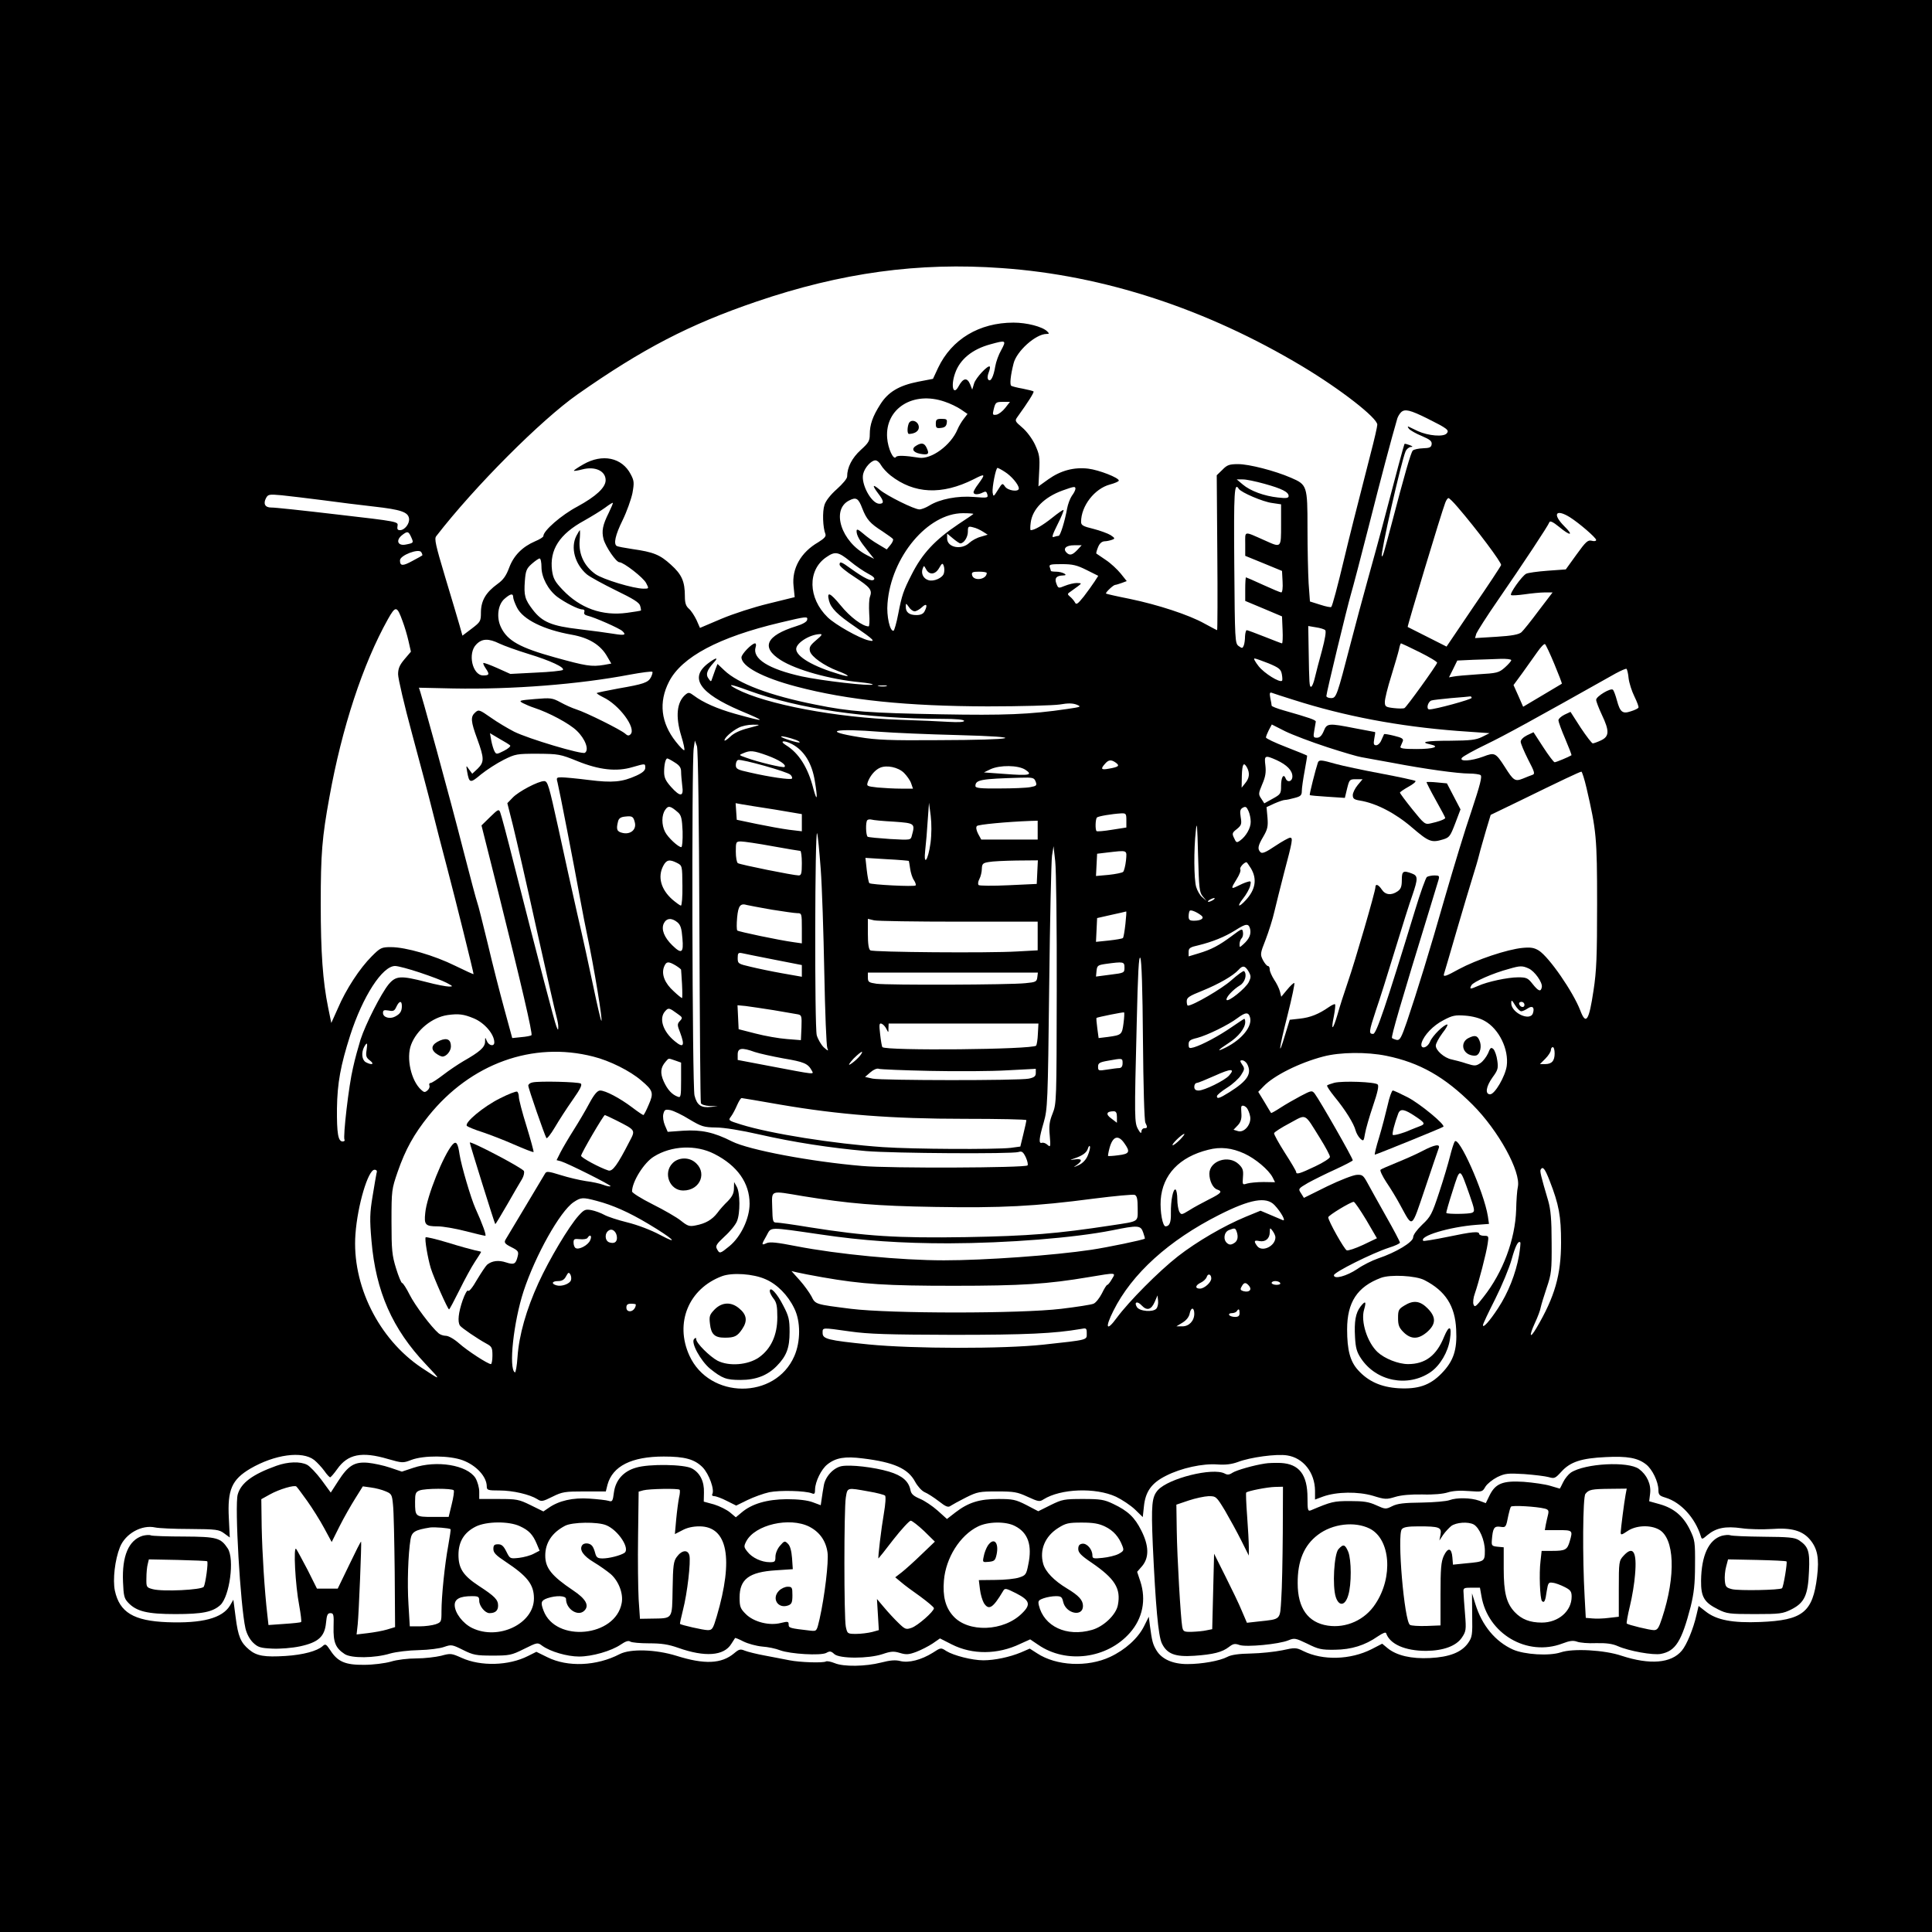 <?xml version="1.0" standalone="no"?>
<!DOCTYPE svg PUBLIC "-//W3C//DTD SVG 20010904//EN"
 "http://www.w3.org/TR/2001/REC-SVG-20010904/DTD/svg10.dtd">
<svg version="1.0" xmlns="http://www.w3.org/2000/svg"
 width="1024pt" height="1024pt" viewBox="0 0 1024 1024"
 preserveAspectRatio="xMidYMid meet">
<g transform="translate(0,1024) scale(0.1,-0.1)"
fill="#000000" stroke="none">
<path d="M0 5120 l0 -5120 5120 0 5120 0 0 5120 0 5120 -5120 0 -5120 0 0
-5120z m5310 3699 c541 -38 1084 -216 1593 -521 202 -121 397 -273 397 -309 0
-10 -16 -80 -36 -156 -75 -292 -115 -451 -139 -552 -35 -147 -63 -252 -69
-258 -3 -3 -29 2 -59 12 l-54 17 -7 96 c-3 54 -6 185 -6 293 0 225 -2 230 -88
267 -85 37 -222 72 -279 72 -47 0 -59 -4 -84 -30 l-30 -29 3 -411 c2 -225 1
-410 -1 -410 -2 0 -32 16 -67 35 -82 46 -247 100 -397 131 -66 13 -123 26
-125 28 -4 5 39 46 49 46 4 0 20 5 34 10 l27 10 -32 40 c-18 22 -53 55 -79 72
-25 17 -48 33 -50 34 -2 2 2 17 9 34 8 20 20 30 34 31 11 0 29 4 40 8 17 6 16
9 -8 25 -15 9 -56 24 -91 33 -54 13 -65 19 -65 37 0 84 71 176 153 198 26 7
47 16 47 21 0 15 -105 56 -162 63 -76 9 -146 -10 -211 -56 l-53 -38 4 82 c4
74 1 88 -22 139 -15 32 -45 72 -68 91 -40 34 -40 36 -24 58 55 76 88 129 84
133 -2 3 -28 9 -57 15 -29 5 -56 12 -61 15 -9 6 -4 55 12 118 16 66 118 157
175 157 15 0 15 2 3 14 -26 25 -108 46 -178 46 -182 0 -328 -88 -400 -240
l-27 -58 -78 -15 c-102 -20 -160 -55 -201 -120 -41 -64 -56 -108 -56 -159 0
-35 -6 -45 -48 -83 -46 -42 -72 -92 -72 -141 0 -11 -25 -40 -54 -66 -34 -30
-59 -62 -66 -84 -12 -35 -9 -120 5 -155 4 -12 -6 -23 -38 -43 -92 -53 -141
-139 -131 -232 l6 -59 -138 -34 c-79 -19 -187 -54 -251 -81 l-113 -48 -18 41
c-11 23 -29 51 -41 61 -16 14 -21 31 -21 65 0 79 -16 116 -74 168 -58 53 -92
67 -205 83 -40 6 -77 13 -82 16 -18 11 -8 58 31 137 22 45 45 110 52 143 10
56 9 66 -9 100 -46 89 -150 111 -251 53 -30 -17 -52 -32 -50 -34 2 -2 21 1 44
7 68 18 124 -8 124 -57 0 -39 -51 -86 -150 -140 -85 -45 -180 -128 -180 -156
0 -6 -20 -18 -44 -28 -67 -29 -113 -75 -137 -139 -16 -43 -31 -65 -62 -87 -62
-45 -87 -88 -88 -149 0 -49 -2 -52 -49 -88 l-49 -37 -16 57 c-9 31 -43 146
-76 255 -50 167 -58 202 -47 215 204 264 556 616 748 751 345 242 593 371 948
492 451 154 861 210 1302 178z m-3 -434 c-14 -24 -28 -63 -32 -87 -9 -55 -24
-83 -36 -71 -6 6 -6 20 1 38 6 15 9 30 6 32 -9 10 -74 -59 -83 -89 l-10 -33
-11 28 c-16 38 -37 34 -61 -10 -28 -53 -43 0 -19 68 25 74 91 128 187 154 83
23 86 22 58 -30z m-300 -274 c28 -9 67 -28 86 -41 l35 -24 -20 -26 c-11 -14
-26 -39 -33 -56 -35 -84 -139 -160 -204 -150 -75 12 -116 13 -122 4 -13 -20
-43 45 -47 102 -11 155 138 249 305 191z m321 -33 c-14 -18 -35 -34 -47 -36
-19 -3 -21 0 -15 25 10 41 12 43 51 43 l36 0 -25 -32z m2237 -56 c106 -53 118
-62 103 -79 -16 -20 -98 -13 -153 12 -22 11 -44 21 -50 24 -5 2 -4 -3 3 -12 7
-8 38 -26 68 -38 44 -19 54 -27 52 -44 -2 -16 -11 -20 -46 -21 -24 -1 -48 -6
-54 -12 -10 -10 -44 -128 -113 -392 -42 -157 -46 -172 -51 -168 -9 9 102 500
126 556 5 12 18 22 27 23 13 0 12 3 -6 10 -13 5 -25 8 -27 6 -2 -2 -43 -153
-120 -447 -14 -52 -47 -174 -74 -270 -27 -96 -67 -247 -90 -335 -74 -285 -77
-295 -105 -295 -14 0 -25 5 -25 11 0 17 109 467 130 539 11 37 54 201 96 366
62 245 119 460 150 566 3 10 12 25 20 33 20 19 48 12 139 -33z m-2895 -248 c8
-14 30 -38 50 -54 125 -98 272 -105 441 -20 62 32 64 29 23 -27 -13 -17 -24
-36 -24 -42 0 -14 25 -14 50 -1 14 7 19 5 23 -10 5 -19 2 -20 -71 -14 -86 7
-181 -11 -237 -46 -18 -11 -41 -20 -52 -20 -27 0 -172 72 -210 104 -39 33 -42
25 -8 -20 30 -39 32 -54 6 -54 -42 0 -99 105 -86 158 8 34 43 72 65 72 9 0 23
-12 30 -26z m656 -35 c34 -21 74 -68 74 -88 0 -20 -58 -12 -73 10 -14 20 -15
19 -38 -18 -23 -37 -24 -37 -28 -13 -3 27 17 130 26 130 3 0 21 -9 39 -21z
m1375 -63 c94 -26 129 -44 129 -65 0 -11 -12 -13 -56 -8 -74 8 -147 35 -187
69 l-32 27 30 0 c17 1 69 -10 116 -23z m-1001 -27 c0 -6 -8 -23 -19 -37 -10
-15 -21 -45 -25 -67 -12 -67 -36 -145 -45 -145 -5 0 -17 -3 -26 -6 -12 -5 -7
12 20 66 20 39 34 74 32 77 -3 2 -30 -17 -61 -42 -49 -39 -93 -65 -113 -65 -3
0 -3 18 0 40 9 72 72 135 168 170 64 23 69 23 69 9z m866 0 c12 -19 128 -69
177 -75 l47 -7 0 -108 c0 -125 2 -123 -87 -83 -113 50 -103 52 -103 -19 l0
-63 98 -40 97 -40 3 -57 c2 -31 -1 -57 -7 -57 -5 0 -48 18 -96 40 -48 22 -89
40 -91 40 -2 0 -4 -28 -4 -62 l0 -63 98 -41 97 -41 3 -72 c2 -39 0 -71 -3 -71
-3 0 -44 16 -92 35 -48 19 -91 35 -95 35 -4 0 -8 -15 -9 -32 0 -18 -3 -41 -7
-50 -6 -15 -9 -15 -27 -2 -19 14 -20 28 -23 429 -3 392 0 442 24 404z m-4856
-60 c80 -11 202 -26 273 -34 142 -16 180 -29 185 -63 4 -27 -23 -62 -48 -62
-13 0 -16 6 -13 23 4 22 3 23 -319 60 -178 21 -336 38 -351 37 -32 0 -43 20
-27 50 11 20 16 21 83 15 40 -4 137 -16 217 -26z m2860 -43 c23 -59 41 -80
107 -122 28 -19 54 -37 56 -41 3 -5 -3 -19 -14 -32 l-19 -23 -45 27 c-25 14
-61 40 -80 57 -27 23 -35 26 -35 13 0 -23 17 -52 58 -103 l35 -44 -39 20
c-135 70 -190 240 -94 289 38 20 50 12 70 -41z m3156 6 c100 -116 235 -296
230 -307 -2 -7 -68 -107 -147 -222 l-142 -210 -101 51 c-56 28 -103 52 -105
53 -3 2 178 604 199 658 5 14 13 25 17 25 5 0 26 -21 49 -48z m-4499 -29 c-33
-66 -39 -97 -28 -141 12 -42 67 -122 84 -122 22 0 128 -82 142 -111 15 -29 15
-29 -14 -29 -53 0 -215 49 -255 77 -59 42 -89 104 -84 176 3 31 3 57 1 57 -1
0 -9 -13 -18 -30 -32 -62 -8 -150 55 -204 17 -14 87 -52 154 -85 93 -45 125
-65 129 -82 4 -13 5 -24 4 -25 -1 -1 -34 -7 -73 -12 -132 -18 -249 24 -342
122 -41 43 -50 60 -56 102 -14 110 39 193 171 265 39 22 88 52 110 68 21 16
39 27 41 26 2 -2 -8 -25 -21 -52z m1932 -7 c-2 -3 -38 -27 -79 -54 -125 -84
-192 -156 -248 -267 -44 -86 -52 -110 -71 -208 -9 -48 -21 -89 -25 -90 -19 -5
-38 78 -32 145 19 246 213 478 400 478 33 0 57 -2 55 -4z m3161 -17 c48 -30
140 -109 140 -121 0 -6 -11 -8 -24 -4 -20 5 -31 -5 -80 -73 l-57 -79 -97 -7
c-53 -4 -104 -11 -113 -16 -23 -12 -90 -107 -80 -113 4 -3 36 -1 72 4 35 5 83
10 106 10 l42 0 -74 -97 c-40 -54 -81 -105 -91 -114 -14 -12 -50 -19 -132 -24
l-114 -7 7 24 c5 12 56 93 115 178 133 193 266 394 272 412 3 9 19 2 51 -24
61 -51 80 -48 28 3 -64 64 -46 94 29 48z m-3110 -77 l25 -16 -37 -11 c-20 -5
-47 -20 -60 -32 -42 -40 -118 -25 -118 23 l0 26 31 -26 c17 -14 34 -26 39 -26
19 0 40 33 40 62 0 28 2 30 28 23 15 -3 38 -14 52 -23z m-3031 -28 c14 -31 14
-32 -27 -40 -42 -9 -56 20 -23 48 30 24 36 23 50 -8z m3531 -69 c-26 -27 -40
-31 -57 -14 -21 21 -3 39 40 39 l40 0 -23 -25z m-3472 -29 c-1 -1 -25 -15 -52
-29 -51 -28 -66 -28 -66 3 0 27 101 65 113 43 5 -8 7 -16 5 -17z m2268 -31
c30 -25 73 -54 96 -66 27 -14 37 -24 30 -31 -12 -12 -51 7 -122 58 -52 38 -60
40 -60 21 0 -8 35 -37 79 -65 84 -55 95 -69 82 -105 -5 -12 -6 -52 -4 -89 3
-38 1 -68 -3 -68 -32 0 -98 49 -149 112 -56 68 -74 75 -61 24 10 -39 44 -74
137 -137 100 -69 114 -83 72 -73 -48 11 -176 83 -216 122 -105 102 -108 251
-7 319 46 32 63 29 126 -22z m-1636 -31 c0 -54 35 -120 83 -157 42 -31 112
-67 133 -67 10 0 14 -5 11 -14 -4 -9 3 -16 16 -19 39 -9 172 -68 186 -82 22
-21 12 -24 -49 -14 -30 5 -111 16 -179 24 -147 17 -197 38 -247 103 -42 55
-48 75 -42 154 4 53 9 65 36 89 18 16 37 29 42 29 6 0 10 -21 10 -46z m2133
-32 c-6 -25 -54 -46 -82 -37 -27 8 -40 35 -31 60 7 19 7 19 19 -3 17 -31 49
-28 69 8 15 26 18 27 24 11 4 -11 4 -28 1 -39z m756 17 l62 -31 -20 -31 c-11
-17 -37 -53 -57 -79 -33 -41 -40 -45 -47 -30 -5 9 -17 23 -26 30 -15 13 -14
15 4 27 11 8 29 21 40 29 19 15 19 15 -8 16 -15 0 -43 -7 -63 -15 -34 -14 -35
-14 -45 12 -11 29 0 42 36 43 32 0 -4 20 -37 20 -16 0 -28 2 -28 4 0 2 -3 11
-6 20 -5 14 4 16 63 16 58 0 80 -5 132 -31z m-529 -16 c-1 -36 -72 -45 -78
-10 -3 14 4 17 37 17 23 0 41 -3 41 -7z m-2510 -128 c0 -9 9 -33 20 -55 32
-64 143 -118 290 -144 91 -16 154 -54 189 -117 l21 -36 -38 -7 c-67 -11 -96
-6 -262 40 -184 51 -251 88 -285 160 -25 52 -16 121 20 151 31 27 45 29 45 8z
m2128 -75 c9 0 26 10 39 22 24 23 31 11 13 -23 -7 -13 -21 -19 -43 -19 -38 0
-57 15 -56 45 0 19 1 19 16 -2 8 -13 22 -23 31 -23z m-2714 -53 c10 -26 24
-73 31 -104 l13 -57 -34 -40 c-26 -31 -34 -49 -34 -80 0 -22 33 -164 74 -315
41 -152 89 -332 106 -401 17 -69 53 -208 80 -310 43 -163 140 -553 140 -563 0
-2 -44 18 -97 44 -111 55 -262 99 -341 99 -50 0 -56 -3 -102 -49 -63 -63 -136
-174 -179 -275 l-35 -78 -17 83 c-28 138 -39 289 -39 548 0 267 7 352 46 566
66 367 177 705 310 943 41 73 48 72 78 -11z m2144 7 c-2 -10 -25 -23 -58 -33
-160 -50 -188 -112 -83 -179 83 -53 263 -103 422 -118 39 -4 69 -9 66 -12 -10
-10 -270 20 -376 43 -176 39 -263 94 -244 155 4 11 2 20 -3 20 -17 0 -72 -57
-72 -74 0 -48 112 -108 291 -155 272 -72 588 -104 1014 -105 176 0 348 5 382
10 45 8 69 7 90 -1 26 -11 23 -12 -52 -23 -195 -29 -336 -34 -665 -28 -382 7
-485 14 -666 51 -243 48 -412 112 -485 182 l-36 34 -11 -28 c-5 -15 -13 -37
-17 -48 -6 -20 -7 -20 -20 -1 -16 21 -8 44 28 84 28 30 12 28 -30 -4 -101 -77
-45 -158 169 -250 146 -61 142 -64 -27 -17 -92 26 -168 59 -217 96 -24 18 -29
18 -44 6 -47 -39 -55 -116 -23 -220 12 -39 19 -72 16 -75 -3 -3 -23 17 -45 45
-79 100 -92 209 -36 318 67 131 264 236 589 313 143 34 147 34 143 14z m2746
-54 c6 -6 -1 -47 -17 -107 -15 -54 -32 -119 -38 -145 -6 -27 -15 -48 -20 -48
-9 0 -10 13 -13 203 l-2 119 41 -7 c22 -3 44 -10 49 -15z m-2698 -53 c-33 -28
-38 -38 -33 -59 8 -29 74 -76 147 -104 66 -25 72 -37 10 -18 -140 41 -230 94
-230 134 0 32 71 77 125 79 16 1 12 -6 -19 -32z m-1679 -18 c23 -11 92 -36
154 -55 115 -35 195 -72 182 -85 -5 -4 -69 -11 -143 -14 l-135 -7 -69 31 c-38
17 -71 29 -74 27 -2 -3 3 -15 12 -28 22 -32 20 -38 -13 -38 -57 0 -84 118 -36
165 30 31 65 32 122 4z m4878 -46 c52 -26 94 -51 92 -56 -5 -17 -163 -236
-173 -240 -6 -3 -31 -3 -57 0 -43 5 -47 8 -47 33 0 16 15 77 34 137 18 59 37
123 41 141 3 17 8 32 11 32 2 0 47 -21 99 -47z m714 -64 c23 -55 41 -102 39
-103 -2 -1 -48 -29 -104 -62 l-101 -60 -25 57 -26 58 47 64 c25 35 61 85 79
111 18 26 36 45 41 42 4 -3 27 -51 50 -107z m-1515 5 c55 -23 65 -31 70 -57 3
-17 4 -33 1 -35 -12 -12 -94 39 -124 77 -18 23 -28 41 -22 41 6 0 40 -12 75
-26z m1286 17 c0 -5 -15 -22 -34 -39 -32 -28 -41 -30 -143 -36 -59 -4 -118 -9
-130 -12 l-23 -4 22 44 22 45 85 4 c47 1 112 4 144 5 31 1 57 -2 57 -7z m622
-96 c3 -25 17 -69 31 -97 14 -29 24 -55 21 -59 -2 -4 -20 -13 -40 -19 -44 -15
-57 -5 -74 58 -7 26 -16 51 -21 56 -11 12 -89 -35 -89 -53 0 -9 14 -45 30 -79
41 -86 40 -115 -4 -136 -19 -9 -39 -16 -44 -16 -5 0 -34 38 -64 83 l-54 84
-32 -15 c-18 -9 -32 -22 -32 -30 0 -7 16 -52 36 -98 20 -47 35 -86 33 -87 -14
-9 -81 -37 -89 -37 -5 0 -32 36 -60 79 l-52 80 -34 -16 c-20 -10 -34 -24 -34
-34 0 -10 18 -52 39 -94 35 -67 38 -77 23 -82 -9 -3 -32 -12 -51 -20 -41 -16
-49 -11 -95 62 -49 76 -54 78 -114 55 -64 -24 -131 -28 -113 -6 7 8 64 40 129
71 97 47 238 124 686 376 28 15 53 26 57 24 3 -3 9 -25 11 -50z m-5182 5 c-15
-28 -39 -36 -172 -59 -60 -11 -112 -22 -115 -24 -2 -2 13 -12 33 -22 86 -40
178 -165 146 -197 -9 -9 -16 -8 -29 4 -24 21 -207 112 -258 128 -22 7 -60 24
-85 38 -43 23 -51 24 -135 17 -82 -7 -87 -8 -65 -21 14 -7 41 -19 60 -25 80
-26 188 -84 227 -122 45 -43 67 -102 43 -117 -16 -10 -299 74 -375 112 -33 17
-89 50 -124 75 -60 42 -64 43 -82 27 -26 -23 -24 -47 11 -142 37 -102 37 -121
2 -156 l-29 -27 -17 23 c-16 23 -16 23 -10 -12 11 -62 16 -63 74 -14 30 24 84
59 120 77 62 31 70 32 180 32 110 -1 119 -2 210 -39 116 -47 208 -57 292 -32
70 20 68 20 68 -4 0 -13 -14 -26 -47 -41 -75 -34 -126 -39 -253 -23 -63 8
-128 14 -144 14 -26 0 -28 -2 -21 -27 9 -35 89 -446 120 -618 13 -71 29 -152
35 -180 39 -183 87 -476 77 -465 -3 3 -22 84 -42 180 -20 96 -58 270 -85 385
-26 116 -72 321 -101 457 -50 227 -56 248 -75 248 -31 0 -136 -55 -167 -88
l-28 -29 30 -119 c16 -65 73 -312 125 -549 53 -236 100 -446 106 -465 5 -19
10 -44 9 -55 0 -17 -2 -16 -10 5 -10 24 -91 333 -225 860 -35 140 -68 264 -73
275 -7 18 -12 15 -53 -25 l-46 -45 88 -350 c122 -488 184 -754 177 -762 -4 -3
-28 -8 -54 -10 l-48 -5 -42 154 c-23 84 -63 240 -88 347 -26 106 -50 204 -55
216 -5 13 -38 137 -74 277 -70 275 -231 863 -236 863 0 0 82 -2 182 -4 314 -6
667 22 935 73 65 12 119 19 121 15 2 -4 -2 -17 -8 -29z m517 -70 c267 -97 622
-149 1026 -150 75 0 117 -4 117 -11 0 -6 -28 -8 -82 -5 -46 3 -162 8 -258 11
-336 11 -711 82 -866 163 -56 30 -31 27 63 -8z m731 23 c-10 -2 -28 -2 -40 0
-13 2 -5 4 17 4 22 1 32 -1 23 -4z m2157 -72 c272 -87 558 -141 870 -165 l170
-12 -40 -20 c-33 -16 -62 -19 -167 -20 -129 0 -165 -7 -109 -19 57 -12 21 -25
-71 -25 -68 0 -89 3 -85 13 3 6 8 19 12 28 5 13 -4 19 -45 29 -28 7 -52 11
-54 9 -1 -2 -7 -16 -14 -31 -6 -16 -19 -28 -28 -28 -13 0 -15 7 -10 35 4 19 6
35 4 35 -2 0 -49 9 -106 20 -142 28 -149 27 -166 -15 -10 -24 -21 -35 -36 -35
-19 0 -20 4 -14 38 3 20 7 41 8 47 1 9 -34 21 -171 60 -35 10 -63 21 -63 25 0
4 -3 22 -7 40 -5 26 -3 32 8 28 8 -3 59 -20 114 -37z m945 10 c0 -8 -193 -61
-224 -61 -18 0 -9 39 10 47 7 3 55 8 106 13 51 4 96 8 101 9 4 0 7 -3 7 -8z
m-3833 -160 c-44 -11 -78 -27 -97 -46 -17 -16 -30 -24 -30 -19 0 14 38 48 75
67 17 9 50 16 75 16 45 0 45 0 -23 -18z m3067 -101 c83 -27 165 -51 181 -53
17 -3 91 -17 165 -30 172 -33 347 -57 408 -57 26 0 53 -4 59 -8 10 -6 -2 -52
-47 -188 -34 -98 -96 -303 -140 -455 -84 -294 -148 -501 -203 -664 -29 -84
-37 -99 -53 -97 -10 2 -22 7 -26 10 -6 6 47 188 202 692 21 69 41 135 45 148
5 19 3 22 -22 22 -15 0 -33 -4 -40 -8 -6 -4 -35 -84 -63 -177 -156 -510 -205
-655 -222 -655 -24 0 -23 11 15 126 19 54 64 198 101 319 37 121 78 252 92
290 30 88 30 103 -2 115 -47 18 -54 13 -54 -34 0 -35 -5 -48 -22 -60 -33 -23
-65 -20 -84 9 -18 27 -34 33 -34 12 0 -21 -108 -393 -146 -502 -19 -55 -44
-133 -55 -173 -25 -85 -36 -89 -19 -7 6 31 9 59 6 62 -2 3 -17 -4 -33 -15 -53
-37 -98 -55 -153 -61 l-54 -6 -24 -78 c-40 -134 -34 -79 12 101 24 95 40 172
36 172 -5 0 -22 -16 -39 -37 l-30 -36 -7 28 c-4 16 -18 44 -31 63 -12 19 -23
43 -23 53 0 11 -4 19 -10 19 -5 0 -17 14 -26 31 -15 30 -15 35 14 108 16 42
38 110 47 151 10 41 32 131 50 200 46 173 49 190 33 190 -7 0 -43 -20 -79 -44
-49 -33 -69 -42 -78 -33 -17 17 -14 34 15 83 22 38 26 53 22 101 l-5 55 41 19
c23 10 48 19 56 19 8 0 32 5 53 11 31 8 37 14 37 37 0 15 7 63 15 106 8 44 14
80 13 81 -2 2 -51 22 -110 45 -60 23 -108 46 -108 51 0 6 7 23 15 39 l16 30
71 -36 c39 -19 139 -57 222 -84z m-2364 81 c63 -5 246 -13 405 -17 381 -10
321 -26 -105 -27 -249 -2 -325 1 -415 16 -201 32 -138 48 115 28z m-1966 -72
c4 -4 -10 -17 -32 -28 -39 -20 -42 -20 -51 -3 -5 9 -13 35 -17 56 l-7 40 49
-29 c27 -15 53 -31 58 -36z m1515 29 c13 -5 22 -11 19 -13 -5 -5 -98 24 -98
31 0 5 44 -5 79 -18z m-512 -988 c2 -509 5 -931 8 -937 2 -7 23 -14 47 -15
l43 -1 -37 -4 c-52 -6 -74 9 -87 61 -12 49 -16 1768 -4 1841 l6 40 11 -30 c6
-19 11 -373 13 -955z m491 966 c64 -34 106 -101 121 -197 16 -94 12 -113 -8
-39 -28 111 -77 189 -146 231 -37 23 -9 27 33 5z m-132 -60 c65 -24 104 -50
92 -61 -6 -6 -138 25 -203 49 -40 14 -40 14 -15 24 37 16 53 14 126 -12z
m2701 -25 c54 -25 83 -55 83 -86 0 -28 -27 -35 -36 -10 -11 27 -24 5 -24 -40
0 -41 -2 -45 -44 -68 l-45 -25 -16 25 c-16 23 -15 28 5 76 17 39 21 63 17 99
-7 55 -3 57 60 29z m-3191 -12 c25 -15 34 -28 34 -48 0 -16 3 -49 6 -75 9 -60
-10 -62 -60 -6 -28 32 -36 48 -36 79 0 40 8 71 17 71 3 0 21 -9 39 -21z m613
-65 c8 -7 12 -17 8 -21 -8 -7 -116 8 -224 33 -65 14 -73 19 -73 39 0 13 5 25
12 27 18 6 261 -62 277 -78z m1726 63 c21 -16 14 -22 -37 -31 -42 -8 -46 -2
-21 26 19 22 33 23 58 5z m695 -26 c15 -29 12 -56 -10 -82 l-19 -24 1 63 c2
64 10 76 28 43z m-1819 -27 c15 -15 33 -40 38 -55 l10 -29 -63 0 c-35 0 -90 3
-124 6 -60 7 -60 7 -51 33 13 32 38 61 64 72 35 15 95 3 126 -27z m644 16 c42
-28 19 -32 -110 -22 l-110 8 35 17 c50 23 147 22 185 -3z m2974 -97 c52 -225
56 -260 56 -613 0 -277 -3 -357 -19 -460 -24 -161 -40 -185 -70 -106 -38 99
-165 283 -220 318 -25 15 -42 18 -86 14 -82 -8 -243 -62 -338 -113 -68 -38
-83 -42 -79 -27 3 10 34 114 67 229 34 116 72 244 85 285 13 41 29 95 35 120
6 25 23 82 36 128 l25 83 147 71 c229 112 326 158 334 158 3 0 16 -39 27 -87z
m-2920 35 c8 -21 5 -24 -28 -30 -20 -4 -93 -7 -163 -7 -102 -1 -128 2 -128 13
0 33 29 38 238 44 67 2 73 0 81 -20z m-1381 -149 l142 -24 0 -45 0 -46 -67 8
c-38 5 -115 19 -173 31 l-105 22 -3 44 -3 44 33 -6 c18 -3 97 -16 176 -28z
m824 -177 c-13 -94 -38 -127 -28 -37 4 33 10 103 13 155 l7 95 9 -69 c5 -42 5
-98 -1 -144z m-1337 161 c16 -15 20 -33 23 -100 1 -48 -2 -83 -7 -83 -16 0
-71 51 -86 81 -19 37 -19 89 1 117 16 24 28 21 69 -15z m3034 -48 c1 -33 -25
-78 -56 -100 -18 -13 -21 -12 -32 13 -12 24 -10 29 15 48 24 20 26 27 20 63
-5 32 -3 42 11 50 15 8 20 5 30 -17 7 -15 12 -40 12 -57z m-659 7 l0 -38 -77
-12 c-42 -7 -78 -10 -81 -7 -8 8 -6 64 2 72 7 7 78 19 129 22 25 1 27 -2 27
-37z m-2605 -12 c9 -37 -23 -64 -64 -55 -32 7 -36 19 -25 62 4 16 15 23 38 25
37 4 43 1 51 -32z m1373 5 c111 -8 113 -9 95 -74 -6 -24 -6 -24 -115 -18 -60
4 -113 9 -119 12 -10 7 -12 78 -2 88 4 4 14 5 22 3 9 -3 62 -8 119 -11z m1637
-396 l20 -24 -22 19 c-13 10 -27 35 -33 55 -12 42 -13 197 -2 296 6 58 8 35
12 -126 5 -178 7 -199 25 -220z m-875 351 l0 -50 -150 0 -149 0 -17 31 c-10
20 -12 35 -6 41 8 8 155 22 285 27 l37 1 0 -50z m-1150 -206 c7 -93 15 -340
19 -549 4 -209 11 -389 16 -400 7 -17 5 -17 -19 4 -14 14 -31 43 -37 64 -12
45 -10 1103 2 1070 4 -11 12 -96 19 -189z m-256 121 c77 -14 144 -25 148 -25
4 0 8 -29 8 -65 0 -55 -3 -65 -17 -65 -27 0 -310 57 -322 65 -6 3 -11 31 -11
61 0 52 1 54 28 54 15 0 90 -11 166 -25z m1507 -762 c-1 -589 -1 -602 -22
-655 -17 -42 -20 -66 -15 -117 5 -60 4 -63 -12 -49 -9 9 -23 13 -29 11 -19 -7
-16 23 9 108 20 71 22 99 29 719 4 355 11 668 15 695 l8 50 9 -80 c5 -44 9
-351 8 -682z m367 686 c-3 -27 -10 -55 -15 -60 -5 -5 -40 -12 -77 -16 l-67 -6
3 59 3 59 50 6 c114 13 108 16 103 -42z m-1151 -2 c1 -2 4 -20 7 -41 3 -21 11
-48 20 -61 8 -12 12 -25 9 -28 -7 -8 -236 4 -245 12 -4 3 -10 35 -14 70 l-7
64 113 -7 c63 -3 115 -8 117 -9z m-1228 -11 c27 -14 27 -15 28 -120 1 -58 -3
-106 -8 -106 -4 0 -25 15 -45 32 -61 54 -79 120 -49 178 17 33 33 37 74 16z
m1909 -48 l-3 -63 -150 -7 c-82 -4 -154 -3 -158 1 -5 5 -3 19 4 32 7 13 13 38
13 54 1 26 5 31 36 36 19 4 86 7 148 8 l113 1 -3 -62z m1132 20 c34 -57 25
-113 -28 -170 -38 -41 -48 -34 -13 10 16 20 33 50 37 66 6 26 5 28 -17 21 -13
-4 -36 -14 -51 -22 -34 -17 -35 -13 -3 38 14 22 23 45 19 51 -6 9 20 38 33 38
2 0 12 -15 23 -32z m-200 -168 c-8 -5 -19 -10 -25 -10 -5 0 -3 5 5 10 8 5 20
10 25 10 6 0 3 -5 -5 -10z m-2342 -51 c63 -10 125 -19 138 -19 23 0 24 -2 24
-80 l0 -80 -42 6 c-81 11 -293 56 -300 62 -4 4 -4 35 -1 69 6 63 17 77 53 66
8 -2 66 -13 128 -24z m2280 -32 c17 -14 -2 -27 -40 -27 -23 0 -28 5 -28 23 0
13 3 27 6 30 7 6 38 -7 62 -26z m-403 -44 c-4 -38 -10 -71 -13 -75 -4 -3 -38
-9 -75 -13 l-68 -7 3 63 3 63 75 17 c41 9 77 17 79 18 2 0 0 -29 -4 -66z
m-2375 9 c17 -14 23 -32 27 -85 7 -78 -4 -86 -54 -37 -43 42 -59 84 -45 115
14 29 41 32 72 7z m1493 3 l417 0 0 -76 0 -76 -110 -6 c-149 -9 -762 -4 -777
6 -9 6 -13 35 -13 87 l0 80 33 -8 c17 -4 220 -7 450 -7z m1543 -39 c6 -27 -4
-52 -35 -80 -21 -19 -21 -19 -21 0 0 11 5 25 11 31 6 6 9 20 7 32 -3 21 -6 20
-58 -19 -68 -51 -110 -73 -177 -93 l-53 -16 0 24 c0 20 8 25 53 35 73 18 138
44 194 79 58 37 71 38 79 7z m-2524 -162 l148 -29 0 -31 0 -31 -102 18 c-57
10 -133 26 -170 35 -65 15 -68 17 -68 46 0 26 3 30 23 26 12 -3 88 -18 169
-34z m1956 -428 c2 -236 7 -427 13 -437 12 -24 11 -29 -6 -29 -8 0 -15 -8 -15
-17 -1 -13 -6 -9 -18 12 -19 35 -20 52 -7 563 6 265 11 359 19 345 7 -12 12
-166 14 -437z m-2477 397 c16 -10 29 -20 29 -23 0 -3 3 -38 5 -77 2 -40 2 -73
0 -73 -3 0 -23 16 -44 36 -47 42 -66 89 -52 128 12 31 23 32 62 9z m2379 -11
c0 -28 -1 -29 -75 -38 l-76 -10 3 31 c3 27 7 30 48 36 95 13 100 12 100 -19z
m-3734 -27 c57 -19 121 -43 141 -54 34 -18 36 -20 13 -20 -14 0 -68 10 -120
24 -136 35 -161 34 -200 -12 -40 -49 -122 -210 -149 -293 -11 -36 -30 -103
-40 -150 -22 -90 -54 -367 -45 -381 3 -5 -2 -9 -10 -9 -24 0 -31 43 -30 175 2
135 19 227 70 387 67 208 171 368 238 368 16 0 75 -16 132 -35z m4393 4 c12
-22 12 -29 0 -54 -16 -33 -112 -110 -118 -94 -4 13 35 55 72 77 26 16 38 58
21 75 -4 3 -34 -19 -68 -49 -49 -44 -203 -134 -230 -134 -3 0 -6 10 -6 23 0
20 13 28 83 56 88 36 163 79 192 111 22 25 35 22 54 -11z m1483 18 c32 -14 75
-75 70 -99 -5 -27 -18 -22 -49 17 -25 32 -33 35 -77 35 -54 0 -163 -23 -213
-46 -41 -18 -46 -18 -34 4 10 18 113 64 200 87 58 17 70 17 103 2z m-2604 -47
c-3 -23 -8 -26 -63 -31 -80 -9 -729 -11 -789 -3 -41 6 -46 9 -46 33 l0 26 450
0 451 0 -3 -25z m2565 -180 c7 0 22 7 34 15 25 17 38 6 28 -25 -14 -45 -115 1
-115 53 0 19 3 18 20 -10 11 -18 26 -33 33 -33z m-5933 28 c0 -28 -9 -42 -36
-56 -28 -15 -64 -4 -64 19 0 15 5 17 30 13 25 -5 31 -2 41 20 15 32 29 34 29
4z m5950 6 c0 -17 -22 -14 -28 4 -2 7 3 12 12 12 9 0 16 -7 16 -16z m-3980
-28 c58 -10 115 -20 128 -22 21 -4 22 -9 20 -70 l-3 -67 -75 6 c-41 3 -115 16
-165 29 l-90 23 -3 64 -3 63 43 -4 c24 -3 90 -13 148 -22z m-508 -20 c26 -18
27 -21 12 -37 -15 -16 -15 -22 1 -62 26 -70 18 -84 -28 -46 -64 52 -86 122
-51 160 17 19 21 18 66 -15z m2363 -49 c-8 -61 -10 -63 -83 -73 l-49 -6 -7 52
c-4 29 -6 53 -4 55 6 4 143 32 146 29 2 -1 1 -27 -3 -57z m-3445 26 c57 -23
110 -84 110 -128 0 -23 -29 -18 -40 8 -8 21 -9 21 -9 -5 -1 -29 -28 -53 -116
-103 -27 -16 -75 -48 -106 -72 -30 -23 -60 -43 -67 -43 -6 0 -9 -6 -6 -13 3
-8 -2 -20 -11 -27 -13 -11 -18 -10 -33 4 -53 48 -80 168 -53 239 30 79 112
145 193 157 58 8 85 5 138 -17z m4116 3 c11 -47 -43 -114 -127 -157 -54 -27
-48 -17 12 22 52 33 89 79 89 112 0 9 -2 17 -5 17 -2 0 -32 -20 -67 -44 -68
-47 -156 -94 -200 -107 -25 -7 -28 -5 -28 16 0 19 8 25 46 34 53 14 164 68
213 105 43 32 59 33 67 2z m1243 -17 c76 -42 129 -151 117 -239 -8 -55 -63
-150 -88 -150 -28 0 -22 41 13 90 28 38 31 48 25 89 -3 25 -13 52 -20 60 -13
12 -17 9 -29 -22 -9 -19 -27 -43 -41 -52 -23 -15 -29 -16 -73 -2 -26 9 -62 18
-80 22 -38 8 -83 47 -83 73 0 11 16 40 35 66 20 25 31 46 26 46 -18 0 -78 -59
-91 -90 -15 -37 -55 -44 -45 -7 12 40 61 92 116 120 47 25 62 28 115 24 39 -3
77 -13 103 -28z m-3171 -42 c11 -22 11 -22 11 3 l1 25 397 0 397 0 -3 -55 c-1
-30 -6 -58 -9 -62 -20 -21 -796 -28 -815 -8 -3 3 -8 33 -12 68 -6 52 -5 61 8
56 8 -3 19 -15 25 -27z m-2755 -113 c-5 -31 -2 -40 18 -55 26 -20 10 -26 -22
-9 -21 12 -25 50 -9 81 16 28 19 23 13 -17z m6297 -17 c0 -40 -15 -57 -51 -57
l-27 0 29 29 c16 16 29 37 29 45 0 9 5 16 10 16 6 0 10 -15 10 -33z m-4239 7
c24 -8 92 -23 152 -34 108 -18 129 -27 149 -63 12 -23 29 -25 -229 24 l-163
31 0 29 c0 35 22 38 91 13z m-857 -24 c88 -22 196 -76 255 -127 63 -53 67 -66
39 -129 -12 -29 -25 -54 -28 -54 -3 0 -30 18 -60 41 -65 49 -141 89 -169 89
-14 0 -31 -19 -57 -67 -20 -38 -58 -102 -84 -143 -26 -41 -57 -94 -69 -117
l-21 -42 23 -6 c37 -11 268 -127 263 -132 -3 -3 -20 0 -38 7 -18 7 -60 16 -93
20 -33 5 -93 19 -134 32 -64 20 -75 21 -82 8 -5 -8 -52 -87 -104 -174 -53 -88
-100 -167 -106 -177 -8 -15 -3 -22 31 -39 36 -18 40 -24 34 -48 -10 -42 -19
-47 -62 -33 -39 13 -74 9 -100 -12 -7 -6 -31 -42 -54 -80 -23 -41 -43 -65 -47
-58 -4 6 -17 -17 -29 -51 -22 -64 -28 -114 -14 -134 8 -12 93 -70 141 -96 28
-15 31 -22 31 -63 0 -25 -4 -45 -8 -45 -16 0 -124 70 -169 110 -26 23 -56 40
-70 40 -13 0 -30 6 -38 13 -39 33 -126 149 -154 205 -17 34 -35 62 -40 62 -4
0 -19 35 -32 78 -21 68 -24 96 -24 247 0 167 1 172 33 265 41 118 86 199 164
296 223 277 552 396 872 314z m1405 -6 c-13 -14 -33 -30 -44 -36 -11 -6 -2 8
19 31 22 22 42 38 45 36 2 -3 -6 -17 -20 -31z m2799 10 c177 -36 310 -112 457
-259 138 -138 257 -356 240 -436 -4 -16 -8 -71 -9 -121 -5 -157 -70 -332 -173
-462 -40 -52 -47 -57 -53 -40 -4 10 -1 37 7 58 20 57 61 214 68 264 6 40 6 42
-19 42 -14 0 -26 5 -26 10 0 15 -35 12 -169 -16 -68 -14 -125 -23 -127 -21
-25 25 138 74 280 85 l68 5 -6 41 c-21 130 -156 432 -176 395 -5 -8 -16 -43
-25 -79 -9 -36 -34 -121 -57 -190 -38 -115 -45 -129 -90 -171 -28 -27 -48 -54
-48 -67 0 -25 -90 -80 -186 -112 -32 -11 -82 -36 -110 -56 -57 -38 -124 -56
-124 -33 0 16 205 118 292 146 32 10 58 22 58 27 0 5 -33 68 -74 140 -40 72
-85 151 -98 176 -22 40 -27 45 -57 43 -19 -1 -89 -28 -157 -61 l-123 -61 -15
24 c-16 24 -15 25 36 55 29 16 95 49 146 72 50 23 92 45 92 48 0 12 -173 315
-202 354 -14 17 -17 17 -74 -13 -32 -17 -81 -45 -107 -62 -26 -17 -49 -30 -50
-28 -2 2 -17 28 -35 58 l-33 54 28 29 c54 57 190 125 316 158 90 24 232 25
335 4z m-3769 -25 l31 -11 0 -94 c0 -85 -2 -93 -17 -87 -31 11 -55 37 -75 81
-20 45 -17 74 10 105 18 20 12 19 51 6z m2371 -14 c0 -17 -6 -25 -17 -26 -10
0 -39 -4 -65 -8 -45 -7 -48 -7 -48 15 0 19 7 24 53 32 77 14 77 14 77 -13z
m660 -4 c27 -51 3 -89 -94 -150 -53 -33 -66 -37 -66 -21 0 6 24 26 54 45 29
18 63 49 74 67 19 30 20 35 6 55 -13 20 -13 23 0 23 9 0 20 -9 26 -19z m-1681
-37 c141 -3 325 -2 409 3 l152 8 0 -22 c0 -17 -8 -24 -37 -30 -51 -11 -777
-10 -828 0 l-40 9 29 25 c16 14 35 22 44 18 8 -3 131 -8 271 -11z m1585 -25
c-23 -26 -131 -79 -161 -79 -16 0 -23 6 -23 20 0 11 6 20 13 20 6 0 50 18 97
39 84 38 109 39 74 0z m-2377 -154 c309 -53 589 -75 976 -75 180 0 327 -3 327
-7 0 -5 -7 -38 -16 -74 l-16 -66 -52 -7 c-80 -9 -516 -7 -676 4 -261 18 -596
71 -753 120 -68 21 -68 22 -52 43 9 12 23 39 32 60 9 20 19 37 24 37 4 0 97
-16 206 -35z m2472 -18 c6 -8 14 -27 17 -44 8 -41 -31 -89 -65 -78 l-23 7 22
23 c15 15 21 34 20 57 -1 18 -2 36 -1 41 2 11 18 8 30 -6z m-2955 -60 c64 -38
76 -42 141 -43 42 0 134 -15 230 -37 185 -42 375 -71 566 -88 144 -12 772 -16
807 -5 18 6 25 1 39 -28 9 -20 13 -39 9 -43 -13 -13 -729 -16 -876 -3 -272 23
-600 85 -690 130 -96 49 -164 63 -258 57 l-83 -6 -15 35 c-8 19 -12 45 -8 60
6 23 10 25 38 20 17 -4 62 -25 100 -49z m2266 13 l0 -31 -30 23 c-31 22 -26
38 13 38 12 0 17 -8 17 -30z m-2652 -19 c102 -52 101 -50 68 -112 -63 -123
-89 -159 -111 -153 -45 14 -145 68 -145 78 0 13 119 216 126 216 2 0 30 -13
62 -29z m3728 -93 c30 -48 54 -93 53 -100 0 -7 -35 -30 -78 -50 -80 -38 -101
-45 -101 -30 0 5 -27 51 -60 102 -33 52 -59 99 -57 104 2 6 39 30 83 53 91 49
75 57 160 -79z m-741 -8 c-16 -16 -34 -30 -39 -30 -12 1 49 60 61 60 4 0 -6
-13 -22 -30z m-296 -19 c33 -46 28 -57 -31 -64 -28 -4 -53 -5 -55 -4 -1 2 2
21 8 43 17 62 46 71 78 25z m-193 -64 c-9 -23 -27 -42 -48 -52 -31 -14 -32
-14 -10 1 31 23 27 34 -10 29 -29 -4 -30 -4 -7 4 46 15 68 31 75 53 4 13 9 18
11 11 2 -6 -3 -27 -11 -46z m-1980 7 c122 -62 187 -154 187 -264 0 -78 -46
-175 -107 -225 -50 -41 -52 -41 -66 -15 -9 16 -3 26 41 67 29 26 58 62 65 80
18 42 17 151 -1 183 l-14 25 -1 -34 c0 -25 -9 -43 -32 -67 -18 -17 -44 -46
-56 -63 -28 -36 -62 -56 -115 -66 -33 -7 -43 -3 -78 25 -22 18 -90 57 -150 87
-60 30 -109 61 -109 68 0 51 63 153 116 185 93 58 222 64 320 14z m2809 2 c59
-27 129 -86 150 -126 l13 -26 -61 1 c-34 0 -73 -4 -87 -8 -25 -8 -25 -7 -22
35 3 36 -1 47 -23 68 -54 51 -155 17 -155 -51 0 -38 19 -77 42 -84 29 -10 22
-19 -44 -52 -35 -18 -82 -43 -105 -58 -41 -25 -42 -25 -53 -6 -5 11 -10 40
-10 65 0 25 -4 47 -9 51 -13 7 -26 -57 -25 -125 1 -49 -7 -69 -28 -70 -16 0
-30 77 -26 141 10 133 99 227 252 265 65 17 125 10 191 -20z m1618 -143 c50
-128 61 -189 61 -328 0 -172 -33 -288 -130 -453 -36 -61 -41 -45 -9 25 15 32
29 69 31 83 3 14 17 61 32 105 25 74 27 91 26 240 0 121 -5 174 -18 220 -40
135 -45 158 -40 166 11 19 22 6 47 -58z m-6217 40 c-2 -10 -12 -65 -21 -122
-15 -90 -16 -123 -6 -238 23 -269 111 -467 288 -654 84 -89 84 -89 -23 -18
-228 153 -370 440 -350 708 11 152 67 341 101 341 11 0 15 -6 11 -17z m5793
-116 c28 -81 29 -88 13 -95 -17 -7 -130 -8 -136 -1 -2 2 13 54 33 116 41 129
37 129 90 -20z m-3532 -7 c240 -39 388 -52 699 -57 348 -6 531 3 841 44 110
14 208 23 217 20 12 -5 16 -21 16 -71 0 -75 11 -68 -140 -91 -288 -44 -436
-56 -770 -62 -367 -6 -531 5 -828 52 -84 14 -163 25 -175 25 -21 0 -22 5 -24
80 -2 95 -15 90 164 60z m-1094 -25 c84 -22 170 -60 272 -121 131 -78 172
-117 65 -60 -50 27 -122 54 -175 67 -49 12 -104 30 -122 40 -18 10 -48 21 -68
25 -32 6 -39 3 -68 -29 -51 -56 -156 -232 -213 -357 -64 -140 -103 -276 -111
-392 -3 -48 -10 -85 -14 -82 -34 20 -7 267 46 430 63 191 193 423 265 472 39
26 48 27 123 7z m3592 -22 c35 -37 63 -88 44 -80 -8 3 -37 16 -66 28 l-52 22
-78 -32 c-116 -48 -260 -132 -360 -210 -101 -79 -259 -238 -324 -326 -54 -74
-64 -55 -18 37 98 197 294 374 561 509 164 83 249 98 293 52z m487 -80 l56
-96 -73 -35 c-41 -19 -80 -32 -87 -29 -13 5 -98 156 -98 175 0 10 119 82 135
82 5 0 35 -44 67 -97z m-1183 -65 c6 -17 10 -32 9 -33 -8 -7 -197 -46 -283
-59 -200 -30 -565 -56 -782 -56 -227 0 -562 32 -783 75 -102 20 -139 24 -157
16 -28 -13 -29 -10 0 40 26 47 4 47 287 6 221 -33 428 -47 678 -47 313 1 665
29 867 69 137 28 151 27 164 -11z m-2789 -29 c0 -23 -15 -32 -40 -24 -25 8
-27 50 -2 64 19 12 42 -10 42 -40z m3284 35 c11 -30 6 -53 -15 -64 -15 -9 -24
-8 -35 1 -22 18 -17 58 9 69 31 12 34 12 41 -6z m206 -32 c0 -47 -71 -81 -97
-46 -19 26 -16 32 12 26 32 -6 55 13 55 47 1 25 1 25 15 7 8 -11 15 -26 15
-34z m-3632 -16 c-11 -26 -60 -52 -77 -41 -6 3 -11 16 -11 29 0 19 4 21 34 18
18 -2 37 1 40 7 14 22 25 11 14 -13z m4923 -81 c-17 -95 -57 -197 -111 -279
-45 -69 -80 -107 -80 -90 -1 5 29 68 65 139 36 72 75 166 87 210 20 72 35 101
46 90 2 -2 -1 -34 -7 -70z m-5025 -131 c-7 -19 -49 -34 -75 -27 -31 8 -26 23
7 23 20 0 33 7 42 25 12 22 15 23 23 10 5 -9 6 -23 3 -31z m1334 16 c211 -37
338 -45 695 -45 360 0 497 9 716 46 149 25 144 25 122 -11 -9 -16 -20 -30 -24
-30 -4 0 -17 -21 -29 -46 -13 -25 -32 -49 -44 -54 -11 -5 -88 -17 -171 -27
-217 -26 -905 -26 -1115 0 -189 24 -188 23 -209 66 -11 20 -38 58 -62 85 l-44
49 30 -7 c17 -4 77 -16 135 -26z m-303 -10 c61 -26 119 -84 153 -155 34 -68
34 -176 0 -253 -101 -231 -450 -229 -556 3 -79 173 -4 355 173 421 54 20 165
13 230 -16z m2363 4 c0 -21 -37 -54 -60 -54 -28 0 -25 18 5 32 13 6 27 19 31
30 6 20 24 15 24 -8z m1130 -9 c111 -57 162 -136 168 -261 6 -109 -14 -168
-77 -233 -62 -64 -125 -85 -230 -79 -91 6 -159 36 -213 96 -42 46 -58 106 -58
216 0 144 54 226 179 273 50 19 185 12 231 -12z m-765 -15 c4 -6 -5 -10 -19
-10 -14 0 -26 5 -26 10 0 6 9 10 19 10 11 0 23 -4 26 -10z m-165 -15 c17 -20
2 -36 -27 -29 -19 5 -21 10 -12 25 12 23 22 24 39 4z m-491 -121 c-17 -20 -88
-15 -103 8 -17 27 2 34 25 9 28 -30 51 -23 69 18 l15 35 3 -28 c2 -15 -2 -34
-9 -42z m-2759 22 c0 -18 -15 -36 -31 -36 -12 0 -19 7 -19 20 0 15 7 20 25 20
14 0 25 -2 25 -4z m2960 -49 c0 -38 -28 -67 -63 -67 l-32 0 33 20 c21 13 35
31 38 50 7 33 24 31 24 -3z m240 3 c0 -15 -7 -20 -24 -20 -14 0 -28 5 -31 10
-3 6 3 10 14 10 11 0 23 5 26 10 10 16 15 12 15 -10z m-2065 -97 c98 -14 200
-17 545 -18 392 0 537 7 678 31 30 6 32 5 32 -24 0 -35 10 -33 -230 -59 -213
-23 -690 -22 -925 1 -218 22 -245 29 -245 61 0 30 -5 29 145 8z m-2840 -681
c16 -13 40 -39 54 -58 13 -19 27 -34 31 -34 3 0 20 19 37 43 56 80 130 95 269
54 77 -22 80 -22 124 -5 66 25 203 24 273 -2 72 -27 127 -87 127 -139 0 -19 6
-21 68 -21 71 0 160 -21 200 -46 21 -14 28 -13 80 13 52 26 67 28 170 28 l113
0 9 36 c27 98 127 149 298 149 111 0 163 -14 206 -57 34 -35 65 -120 51 -143
-3 -5 1 -10 10 -10 10 0 40 -11 67 -25 l50 -25 59 29 c33 16 85 35 117 42 56
11 189 8 225 -6 14 -6 17 -2 17 21 1 41 33 107 65 132 45 36 94 44 188 32 165
-20 240 -54 277 -123 13 -24 35 -49 51 -56 15 -6 49 -28 75 -48 38 -30 50 -34
63 -24 9 6 45 26 81 44 60 30 72 32 165 32 89 0 107 -3 161 -28 57 -26 64 -28
85 -14 91 57 275 64 384 14 33 -16 78 -46 101 -68 l41 -40 6 56 c8 80 41 125
117 163 80 41 195 66 273 60 43 -3 75 1 108 13 65 25 204 44 261 35 86 -13
147 -91 148 -187 l0 -47 43 16 c73 26 185 27 264 4 64 -20 72 -20 118 -6 33
10 83 14 145 13 57 -2 110 3 134 11 25 8 65 11 111 7 71 -5 72 -5 88 23 10 16
38 38 63 51 42 20 56 21 143 16 53 -4 111 -11 129 -16 31 -9 35 -7 68 29 47
52 106 71 234 77 115 6 171 -4 215 -39 33 -26 64 -91 65 -134 0 -27 5 -32 38
-42 82 -25 157 -108 187 -205 5 -17 7 -17 35 7 46 38 95 48 181 36 40 -6 112
-7 161 -4 103 8 162 -9 202 -57 39 -47 49 -98 37 -196 -23 -189 -76 -231 -301
-240 -147 -6 -233 10 -291 57 l-36 28 -11 -47 c-17 -75 -52 -159 -78 -190 -56
-67 -169 -76 -319 -27 -91 31 -259 40 -323 18 -60 -20 -192 -12 -253 15 -93
42 -164 127 -199 241 l-18 57 1 -115 c2 -107 0 -117 -22 -149 -35 -49 -99 -74
-202 -79 -98 -5 -176 13 -224 52 l-29 24 -56 -29 c-113 -57 -259 -61 -362 -10
-38 19 -44 19 -112 4 -39 -8 -114 -16 -166 -17 -64 -1 -105 -7 -125 -18 -40
-21 -134 -38 -212 -38 -77 0 -135 26 -163 72 -20 33 -24 49 -35 131 l-6 48
-25 -50 c-32 -64 -99 -125 -180 -163 -120 -56 -285 -48 -387 19 l-39 25 -46
-20 c-60 -25 -140 -42 -200 -42 -59 0 -157 25 -196 49 -29 19 -29 19 -72 -9
-61 -38 -127 -55 -172 -44 -27 7 -55 4 -102 -8 -82 -21 -199 -23 -246 -3 -20
8 -40 12 -46 9 -14 -9 -138 -5 -193 6 -27 5 -86 17 -130 25 -44 8 -92 20 -107
26 -24 10 -31 8 -57 -14 -67 -56 -157 -60 -306 -13 -110 34 -243 38 -300 9
-123 -64 -276 -70 -383 -17 l-59 29 -44 -22 c-102 -52 -251 -56 -352 -10 -54
24 -58 25 -109 11 -29 -7 -88 -14 -131 -14 -44 0 -104 -7 -135 -17 -32 -9 -94
-17 -142 -17 -99 -1 -140 16 -179 77 -22 33 -26 36 -41 22 -29 -26 -103 -46
-196 -52 -112 -7 -154 0 -194 34 -44 37 -58 69 -71 172 l-12 92 -18 -31 c-41
-67 -146 -95 -333 -88 -177 7 -252 52 -277 167 -12 58 0 164 27 231 29 72 116
120 187 104 18 -4 100 -8 184 -8 140 -1 154 -3 181 -23 l30 -22 -5 103 c-8
150 16 204 114 262 129 75 275 95 338 46z"/>
<path d="M4960 7994 c0 -22 4 -25 28 -22 19 2 28 9 30 26 3 19 -1 22 -27 22
-27 0 -31 -4 -31 -26z"/>
<path d="M4816 7994 c-8 -22 -8 -54 2 -54 31 1 52 15 52 35 0 33 -43 48 -54
19z"/>
<path d="M4858 7879 c-29 -16 -21 -36 18 -44 44 -8 51 -2 36 30 -12 27 -27 30
-54 14z"/>
<path d="M6985 6198 c-12 -35 -46 -170 -43 -172 1 -2 44 -6 95 -9 l91 -6 12
50 c12 47 13 49 47 49 l35 0 -26 -31 c-14 -17 -26 -41 -26 -53 0 -19 7 -24 37
-29 87 -14 189 -67 277 -143 89 -76 103 -82 165 -63 33 10 38 17 64 85 l28 74
-36 69 -36 69 -52 5 c-29 3 -54 3 -56 2 -1 -2 20 -44 48 -94 28 -50 51 -93 51
-96 0 -7 -35 -20 -77 -29 -30 -7 -34 -4 -97 74 -36 45 -66 85 -66 89 0 3 20
17 45 31 24 13 41 27 37 31 -4 3 -86 21 -182 39 -96 18 -204 41 -240 51 -77
22 -89 23 -95 7z"/>
<path d="M2332 4725 c-43 -19 -52 -43 -23 -67 13 -10 29 -18 36 -18 21 0 45
29 45 54 0 36 -20 47 -58 31z"/>
<path d="M7783 4738 c-38 -19 -37 -68 3 -87 13 -6 31 -8 39 -5 21 8 30 51 16
80 -11 26 -24 29 -58 12z"/>
<path d="M2823 4503 c-13 -2 -23 -10 -23 -17 0 -14 86 -261 96 -278 3 -5 23
20 45 57 21 36 63 101 94 145 41 58 52 81 43 87 -14 9 -220 14 -255 6z"/>
<path d="M2651 4419 c-89 -44 -193 -131 -176 -147 6 -5 42 -20 80 -32 39 -13
115 -42 169 -66 55 -24 101 -42 104 -40 2 2 -15 64 -37 136 -23 73 -41 143
-41 156 0 12 -4 25 -9 28 -5 3 -45 -12 -90 -35z"/>
<path d="M2398 4173 c-47 -54 -136 -274 -144 -361 -7 -64 0 -72 67 -72 26 0
91 -11 145 -25 54 -14 102 -25 106 -25 8 0 -16 66 -52 145 -24 53 -75 227 -84
285 -9 62 -18 75 -38 53z"/>
<path d="M2490 4184 c0 -8 131 -428 135 -432 1 -2 30 46 64 105 34 59 69 120
78 134 9 15 13 34 10 42 -6 16 -287 163 -287 151z"/>
<path d="M2256 3682 c-6 -10 11 -109 27 -163 16 -52 90 -218 97 -219 3 0 27
46 55 102 27 55 64 123 82 150 18 27 33 51 33 53 0 1 -15 5 -32 8 -18 4 -84
22 -145 41 -62 19 -115 31 -117 28z"/>
<path d="M7072 4501 c-18 -5 -35 -11 -38 -14 -3 -3 15 -30 40 -61 57 -69 102
-142 111 -178 4 -14 15 -34 25 -43 17 -15 18 -14 25 27 4 24 23 90 42 146 25
73 32 107 25 114 -14 14 -186 20 -230 9z"/>
<path d="M7355 4383 c-10 -43 -30 -120 -45 -170 -16 -51 -26 -93 -23 -93 6 0
357 142 363 148 12 10 -121 120 -187 155 -39 20 -75 37 -81 37 -5 0 -18 -35
-27 -77z m148 -61 c51 -34 53 -40 20 -52 -15 -6 -37 -14 -48 -19 -37 -17 -88
-31 -93 -26 -5 5 10 63 29 113 11 28 33 24 92 -16z"/>
<path d="M7540 4140 c-30 -16 -91 -43 -135 -61 -44 -18 -84 -35 -88 -39 -4 -4
10 -34 31 -66 22 -32 56 -88 75 -124 66 -120 56 -127 130 91 36 107 68 202 72
212 11 26 -20 21 -85 -13z"/>
<path d="M3565 4075 c-52 -52 -16 -145 56 -145 94 0 131 102 57 154 -34 24
-85 20 -113 -9z"/>
<path d="M4080 3396 c0 -7 9 -25 20 -39 16 -20 20 -40 20 -99 0 -95 -34 -168
-98 -213 -58 -40 -158 -48 -219 -17 -41 22 -113 93 -113 114 0 9 -3 9 -11 1
-19 -19 35 -116 84 -157 65 -52 86 -60 162 -60 82 0 143 24 192 74 52 53 68
96 68 180 0 66 -4 84 -34 141 -33 65 -71 105 -71 75z"/>
<path d="M3788 3300 c-27 -28 -30 -36 -25 -77 6 -55 25 -73 78 -73 52 0 67 7
93 46 29 43 24 76 -16 109 -42 36 -91 34 -130 -5z"/>
<path d="M7211 3315 c-26 -34 -34 -78 -29 -164 3 -54 9 -77 31 -110 81 -123
249 -156 370 -73 50 35 92 106 102 174 11 71 -4 78 -31 13 -40 -100 -100 -145
-191 -145 -52 0 -124 29 -161 63 -55 51 -91 163 -72 226 13 44 7 49 -19 16z"/>
<path d="M7443 3320 c-30 -18 -33 -25 -33 -66 0 -37 5 -51 29 -75 40 -39 79
-39 126 2 47 42 47 79 1 125 -40 40 -75 44 -123 14z"/>
<path d="M1465 2471 c-126 -45 -188 -91 -205 -152 -17 -57 14 -591 41 -710 7
-29 22 -57 40 -75 26 -25 39 -29 102 -32 41 -2 104 3 147 12 97 21 131 51 138
125 4 41 8 51 23 51 17 0 19 -7 17 -73 -2 -81 10 -112 59 -144 35 -23 159 -22
241 3 32 9 98 17 152 18 52 1 113 9 134 17 38 13 42 13 100 -16 54 -27 70 -30
156 -30 90 0 101 2 167 35 71 35 72 36 97 17 43 -31 132 -57 195 -57 69 0 171
29 222 64 25 17 40 22 50 15 8 -5 52 -9 99 -9 65 0 101 -5 155 -24 141 -50
242 -43 281 21 10 15 19 29 20 31 1 2 21 -6 44 -18 24 -12 68 -24 99 -27 31
-2 74 -11 96 -20 55 -20 214 -29 244 -14 19 11 26 10 43 -6 28 -25 181 -25
256 0 44 15 59 16 92 6 33 -10 47 -9 87 6 26 10 65 30 86 44 l39 27 63 -32
c109 -55 243 -54 362 3 l53 24 43 -29 c148 -102 365 -74 486 64 67 76 87 174
55 272 l-17 51 27 31 c37 45 36 107 -5 188 -35 70 -71 104 -149 141 -48 23
-68 26 -160 26 -99 0 -110 -2 -171 -32 l-66 -33 -63 33 c-57 29 -72 32 -149
32 -99 0 -158 -18 -227 -71 l-45 -35 -50 45 c-27 24 -69 52 -93 62 -33 14 -46
25 -50 44 -9 49 -44 79 -114 100 -81 24 -205 38 -252 29 -44 -9 -87 -57 -94
-104 -4 -19 -8 -50 -11 -69 l-5 -34 -43 16 c-27 10 -75 16 -137 16 -105 -1
-185 -24 -240 -71 l-30 -25 -31 26 c-17 14 -55 33 -84 42 l-55 15 1 48 c2 59
-21 105 -64 128 -40 22 -228 25 -296 4 -67 -19 -108 -66 -117 -130 -6 -48 -9
-52 -28 -46 -12 4 -58 9 -102 12 -88 6 -162 -11 -216 -49 l-28 -19 -67 33
c-63 31 -74 33 -170 33 l-103 0 0 39 c0 21 -9 53 -20 72 -44 69 -205 96 -330
54 l-60 -20 -62 21 c-35 12 -88 23 -118 26 -71 6 -104 -14 -157 -96 l-40 -62
-49 67 c-27 36 -61 72 -76 80 -36 19 -102 17 -163 -5z m163 -186 c27 -38 68
-103 90 -144 l40 -74 42 84 c23 46 61 112 83 147 l40 64 43 -6 c24 -3 59 -12
77 -20 32 -13 35 -17 40 -72 4 -33 7 -192 9 -354 l2 -294 -43 -13 c-23 -7 -69
-15 -102 -19 l-59 -7 6 54 c6 59 21 432 18 438 -2 2 -30 -54 -63 -123 l-61
-126 -55 0 -55 0 -49 98 c-28 53 -55 104 -61 112 -16 21 -5 -192 16 -300 8
-45 13 -84 10 -87 -3 -3 -43 -7 -89 -10 l-84 -6 -6 54 c-15 129 -27 325 -30
464 l-2 149 45 25 c50 28 132 52 141 42 4 -3 29 -37 57 -76z m777 56 c3 -6 -2
-39 -11 -75 l-16 -66 -83 0 c-94 0 -95 1 -95 81 0 42 3 51 23 59 30 12 174 12
182 1z m1197 3 c3 -3 2 -22 -3 -42 -4 -20 -11 -72 -15 -115 l-7 -78 39 20 c25
14 57 21 91 21 150 0 182 -171 92 -477 -20 -67 -24 -73 -48 -73 -23 0 -141 27
-147 33 -1 1 6 34 16 74 23 89 42 255 34 289 -8 32 -40 29 -67 -8 -17 -23 -20
-45 -22 -169 -3 -165 3 -156 -112 -158 l-61 -1 -7 103 c-3 56 -5 208 -3 337
l3 234 25 7 c30 8 184 11 192 3z m1002 -9 c43 -7 83 -18 87 -22 5 -5 2 -47 -6
-93 -14 -80 -33 -240 -29 -240 1 0 37 45 79 100 43 55 85 100 92 100 7 0 39
-25 71 -55 l57 -56 -70 -67 c-38 -37 -86 -80 -105 -95 l-35 -27 30 -25 c17
-15 63 -49 103 -77 39 -29 72 -56 72 -62 0 -17 -86 -93 -119 -104 -29 -10 -34
-8 -69 26 -21 20 -55 57 -76 82 l-38 45 5 -82 5 -83 -36 -10 c-21 -5 -58 -10
-84 -10 -46 0 -47 1 -55 38 -10 49 -10 623 0 685 9 54 5 53 121 32z m-1849
-184 c48 -22 69 -44 90 -94 l15 -36 -31 -16 c-16 -9 -52 -19 -78 -22 -48 -5
-48 -5 -67 33 -15 30 -25 39 -44 39 -20 0 -25 -5 -25 -25 0 -20 14 -34 64 -67
116 -77 151 -121 151 -195 0 -134 -188 -224 -327 -157 -50 24 -93 81 -93 122
0 32 28 47 91 47 35 0 39 -3 39 -25 0 -27 31 -65 54 -65 31 0 46 13 46 40 0
31 -17 49 -103 105 -82 54 -107 92 -107 164 0 70 30 119 92 150 57 28 175 29
233 2z m458 5 c64 -26 129 -126 96 -147 -22 -14 -81 -29 -115 -29 -26 0 -33 5
-39 27 -4 16 -11 34 -17 40 -13 16 -44 17 -53 2 -15 -24 7 -56 62 -89 32 -19
72 -48 90 -63 42 -37 68 -104 58 -154 -33 -180 -350 -210 -414 -40 -17 44 -13
54 20 66 47 16 99 14 99 -4 0 -54 64 -95 97 -62 28 27 8 63 -60 108 -113 76
-147 118 -147 184 0 68 36 122 105 158 38 20 173 22 218 3z m1077 -8 c54 -28
87 -74 96 -136 7 -48 -15 -233 -42 -353 -15 -65 -15 -65 -47 -62 -112 13 -117
14 -117 33 0 16 -4 17 -41 8 -61 -16 -144 5 -186 47 -29 29 -33 39 -33 88 0
97 50 135 192 144 l90 6 -4 59 c-3 38 -10 65 -22 76 -16 16 -19 16 -42 -11
-14 -16 -24 -41 -24 -58 0 -26 -3 -29 -30 -29 -43 0 -93 23 -118 55 -20 25
-20 29 -7 55 46 89 230 131 335 78z m1089 4 c70 -35 93 -102 71 -205 -10 -52
-14 -57 -48 -68 -20 -7 -77 -13 -126 -13 l-88 -1 6 -49 c3 -27 13 -59 21 -73
26 -40 48 -26 101 63 10 18 14 17 70 -11 72 -37 79 -59 32 -105 -97 -98 -288
-105 -367 -14 -40 45 -55 103 -48 187 10 120 85 239 180 286 54 27 148 28 196
3z m478 -3 c44 -21 74 -55 92 -103 9 -23 7 -27 -20 -42 -17 -9 -55 -18 -85
-21 -48 -5 -54 -4 -54 13 0 32 -29 65 -53 62 -16 -2 -22 -10 -22 -28 0 -19 15
-35 70 -72 124 -85 157 -137 140 -225 -9 -51 -76 -115 -138 -132 -133 -38
-254 18 -281 131 -5 23 -2 27 26 37 17 6 46 11 64 11 28 0 33 -4 39 -30 14
-63 105 -82 105 -22 0 31 -22 55 -85 93 -68 41 -114 88 -126 131 -20 74 10
145 79 189 41 26 55 29 126 29 60 0 90 -5 123 -21z m-3469 -14 c2 -2 -4 -40
-12 -86 -19 -102 -36 -270 -36 -349 0 -56 -1 -58 -31 -69 -18 -6 -56 -11 -85
-11 l-52 0 -7 117 c-7 112 -2 264 11 345 7 39 23 49 104 62 23 3 101 -3 108
-9z"/>
<path d="M4129 1809 c-41 -41 -6 -98 49 -78 18 7 22 16 22 54 0 41 -2 45 -25
45 -14 0 -34 -9 -46 -21z"/>
<path d="M5235 2047 c-8 -13 -18 -38 -21 -56 -7 -32 -6 -32 27 -29 29 3 34 7
41 38 14 65 -15 95 -47 47z"/>
<path d="M6705 2483 c-60 -9 -151 -35 -173 -49 -16 -11 -27 -12 -41 -4 -63 33
-297 -25 -354 -88 -32 -36 -36 -76 -27 -290 15 -324 29 -482 48 -522 27 -56
70 -73 172 -66 101 7 148 19 184 47 22 17 31 19 56 10 36 -12 208 4 259 25 32
13 37 12 100 -18 58 -29 74 -33 146 -32 88 1 159 23 228 71 27 18 42 24 44 16
20 -58 101 -93 212 -93 92 1 159 26 189 70 22 33 24 41 17 125 -4 50 -8 101
-8 115 -2 23 1 25 43 25 l44 0 8 -45 c34 -200 242 -322 429 -251 39 15 57 17
77 10 15 -6 61 -10 102 -8 54 1 86 -3 115 -16 59 -26 187 -49 228 -41 78 15
110 66 158 251 17 70 23 119 23 220 1 123 -1 133 -27 187 -35 72 -85 114 -159
135 l-57 16 5 41 c6 49 -17 99 -59 130 -57 42 -286 30 -361 -19 -13 -9 -32
-32 -41 -51 -9 -19 -17 -34 -18 -34 -1 0 -24 7 -51 15 -26 8 -89 17 -140 21
-111 7 -150 -9 -181 -72 l-20 -41 -35 13 c-44 16 -120 17 -157 3 -15 -6 -82
-12 -148 -13 -93 -1 -128 -5 -156 -19 -34 -17 -36 -17 -85 5 -39 18 -67 22
-139 22 -87 0 -98 -3 -207 -49 -16 -6 -18 0 -18 66 0 123 -44 180 -142 185
-29 1 -66 0 -83 -3z m94 -370 c-1 -137 -4 -293 -8 -347 -7 -114 0 -107 -119
-120 l-63 -7 -27 63 c-14 35 -54 117 -87 183 l-60 120 -5 -200 -5 -200 -30 -6
c-16 -4 -51 -7 -77 -8 -43 -1 -47 1 -52 27 -8 44 -27 365 -29 512 l-2 135 65
22 c36 12 83 22 106 23 39 0 41 -1 87 -77 25 -43 64 -114 86 -158 l40 -80 0
45 c0 25 -4 99 -9 165 -5 65 -7 121 -5 124 9 9 112 29 153 30 l42 1 -1 -247z
m1817 205 c-8 -43 -25 -178 -26 -200 0 -15 5 -14 36 7 44 30 118 34 165 9 85
-44 93 -245 18 -471 -17 -52 -24 -63 -43 -63 -22 0 -137 28 -144 35 -2 2 5 44
17 93 12 49 24 123 27 165 11 123 -10 157 -61 101 -24 -26 -25 -32 -25 -175
l0 -148 -52 -6 c-29 -4 -69 -5 -88 -3 l-35 3 -6 110 c-12 211 -10 530 4 547
18 23 33 26 131 27 l88 1 -6 -32z m-428 -74 c19 -5 22 -11 17 -32 -3 -13 -9
-37 -12 -53 l-5 -29 71 0 c77 0 78 -1 61 -59 -13 -45 -23 -51 -92 -51 l-57 0
-6 -55 c-8 -63 -3 -200 8 -211 12 -12 18 1 25 53 7 44 10 48 32 44 14 -1 42
-12 62 -22 32 -16 38 -24 38 -52 0 -76 -70 -137 -158 -137 -63 0 -107 17 -144
56 -44 47 -58 103 -58 230 l0 113 -32 3 c-30 3 -33 6 -31 33 5 66 12 77 43 73
32 -5 32 -4 45 62 4 19 10 39 13 44 5 9 138 1 180 -10z m-377 -84 c30 -17 59
-84 59 -139 0 -57 -2 -58 -100 -67 l-69 -7 -3 38 c-4 52 -24 55 -46 8 -14 -31
-17 -68 -17 -203 l0 -165 -75 -3 c-41 -1 -80 1 -87 6 -30 19 -69 476 -43 507
9 11 32 15 89 15 110 0 123 -5 116 -44 l-6 -31 20 30 c11 16 31 37 43 47 26
19 89 24 119 8z m-551 -22 c110 -56 125 -257 30 -399 -55 -85 -155 -130 -253
-115 -104 16 -159 92 -159 224 -1 119 34 202 107 257 77 59 195 73 275 33z"/>
<path d="M7094 2029 c-23 -26 -33 -196 -14 -254 17 -51 50 -46 66 10 18 57 17
188 0 230 -17 40 -26 43 -52 14z"/>
<path d="M756 2100 c-74 -23 -110 -107 -104 -245 3 -72 6 -87 27 -109 44 -47
102 -61 251 -61 143 0 197 11 238 48 49 46 76 244 39 300 -37 56 -57 62 -231
63 -89 0 -168 3 -176 6 -8 4 -28 2 -44 -2z m342 -135 c7 -6 -9 -120 -18 -135
-10 -17 -217 -27 -270 -13 -34 9 -35 11 -34 59 0 27 3 60 7 74 l6 25 153 -3
c84 -2 154 -5 156 -7z"/>
<path d="M9126 2100 c-70 -21 -108 -105 -110 -237 -1 -87 16 -116 90 -153 46
-23 59 -25 194 -25 135 0 149 2 195 25 69 35 88 75 93 202 5 107 -3 131 -54
165 -22 14 -54 17 -188 18 -88 1 -168 4 -176 8 -8 3 -28 1 -44 -3z m343 -136
c5 -5 -16 -135 -24 -142 -10 -10 -229 -14 -265 -5 -31 8 -35 13 -38 45 -2 20
1 54 7 75 l10 38 153 -3 c84 -2 155 -5 157 -8z"/>
</g>
</svg>
